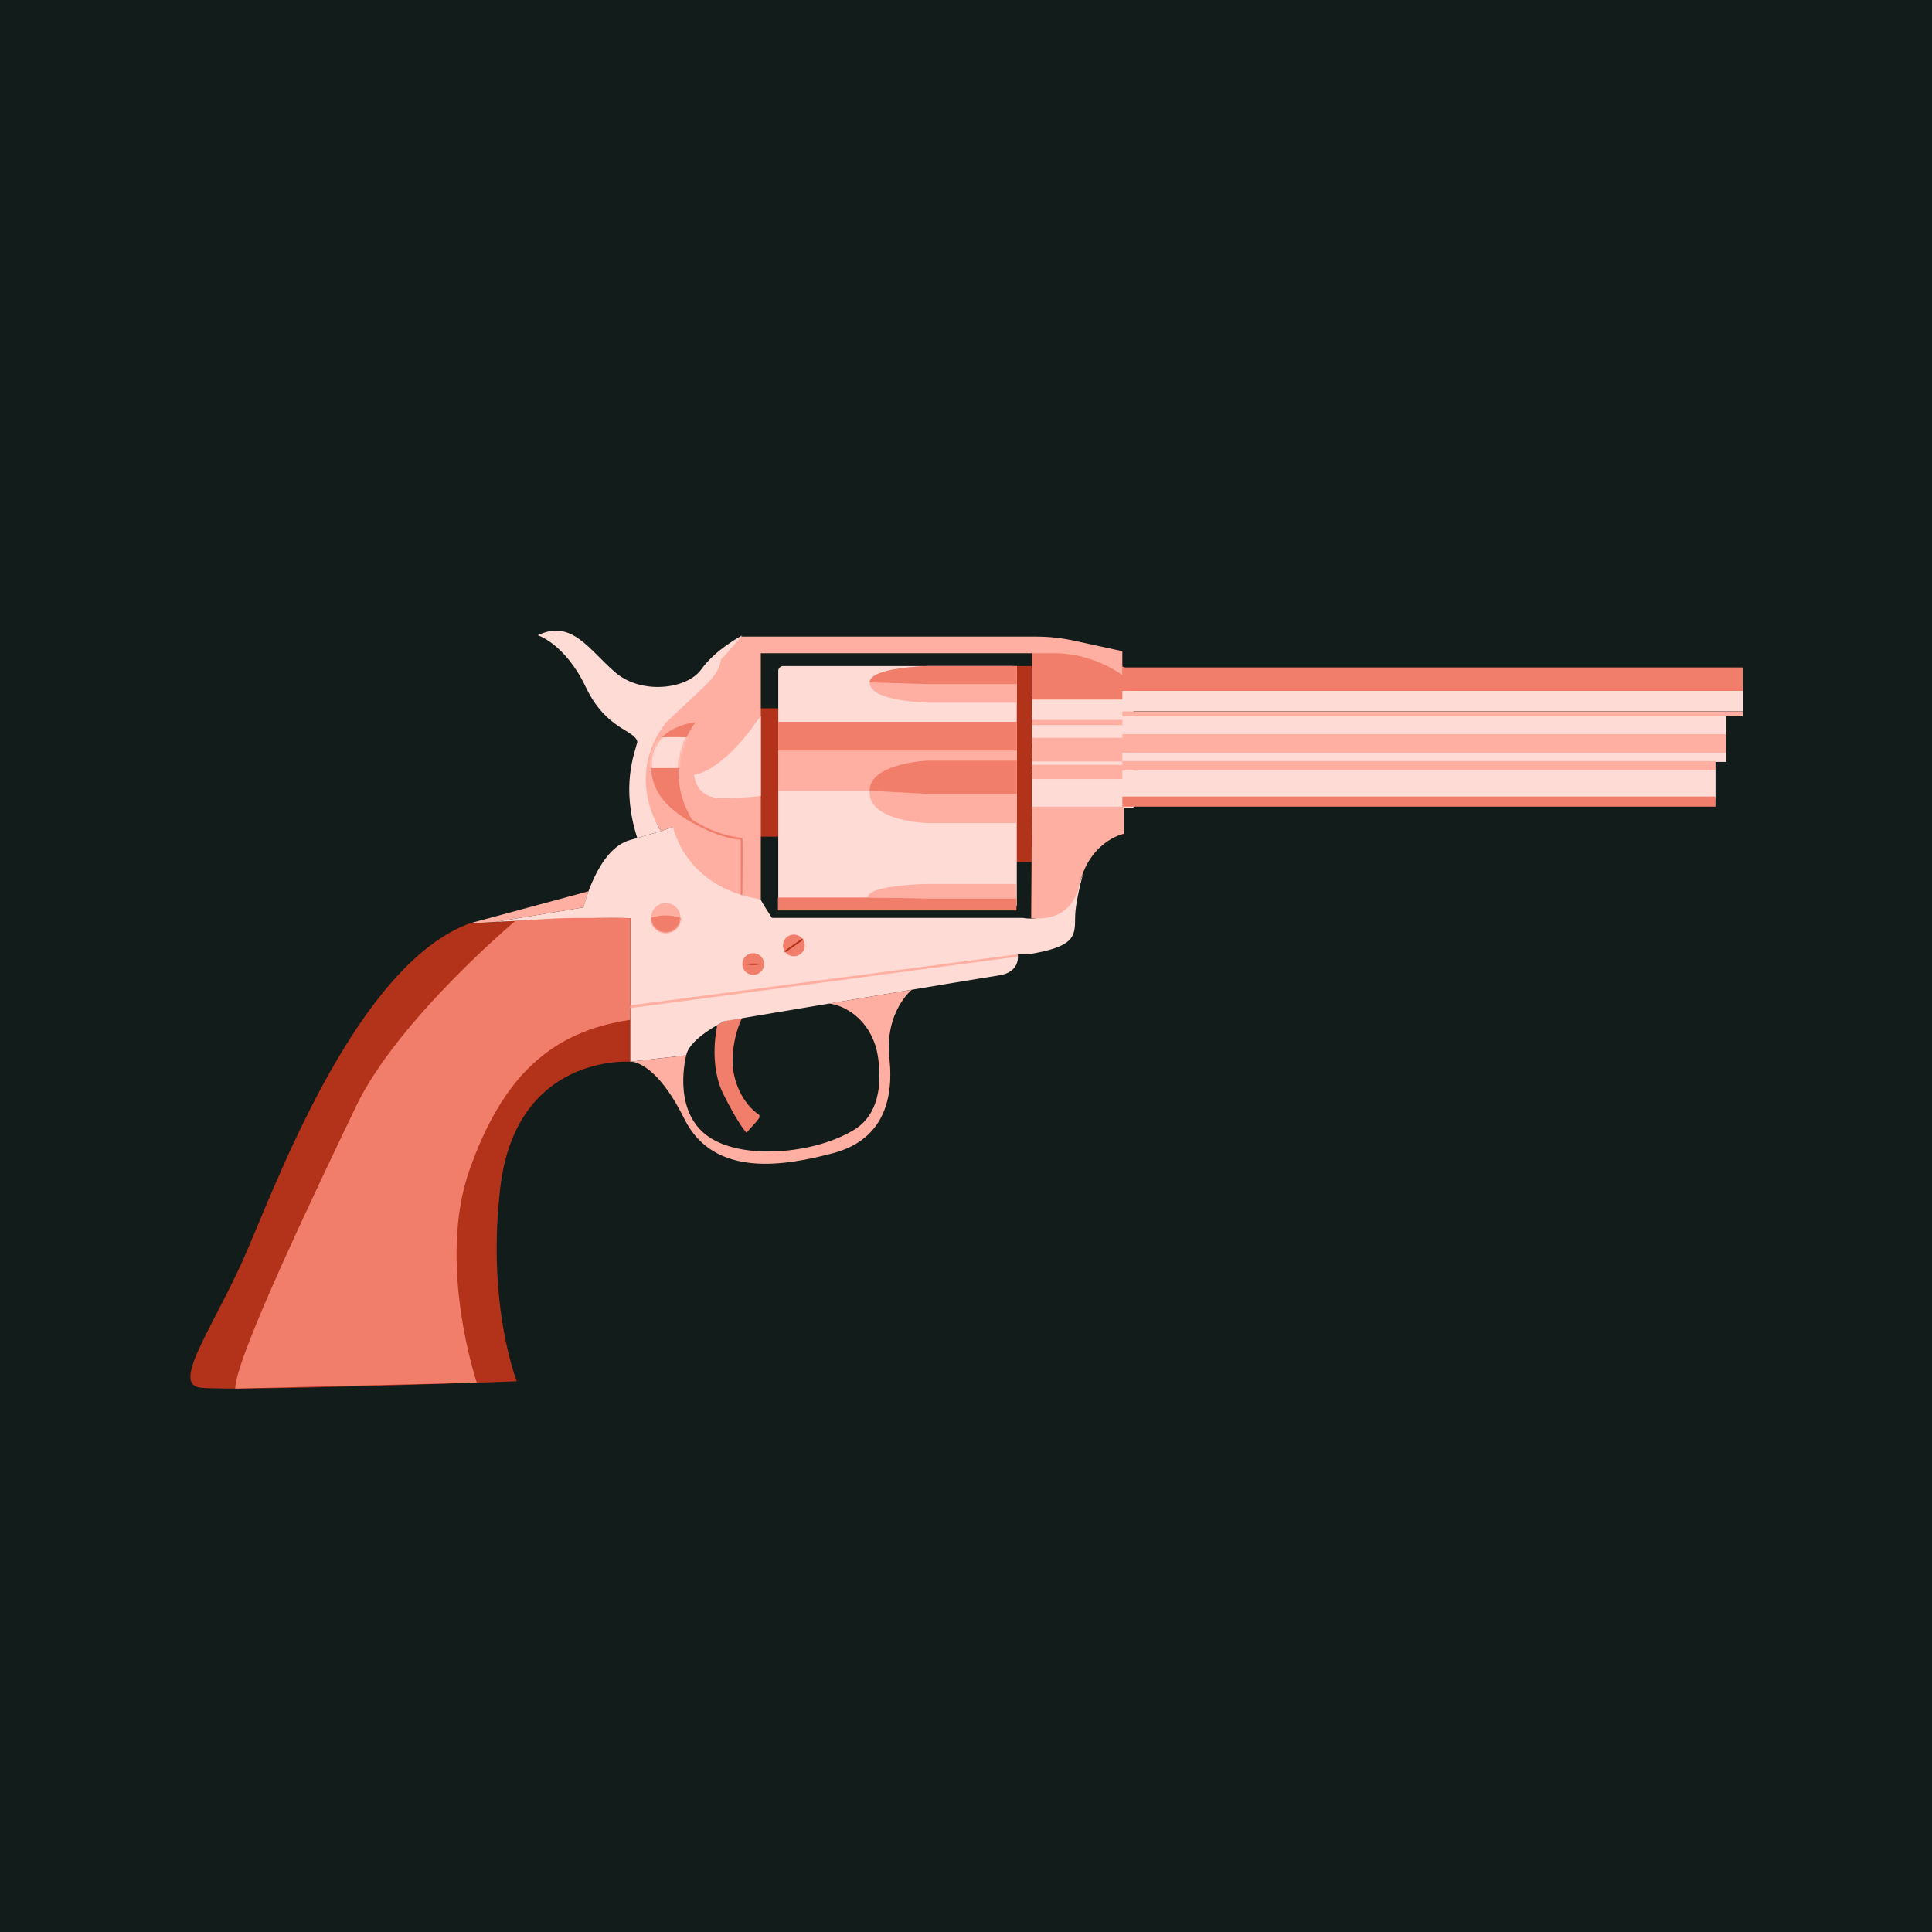 <svg xmlns="http://www.w3.org/2000/svg" xmlns:xlink="http://www.w3.org/1999/xlink" width="1080px" height="1080px" viewBox="0 0 1080 1080"><title>__@4x</title><defs><path d="M17.431,8.266 C17.431,12.83 13.725,16.532 9.152,16.532 C4.58,16.532 0.873,12.83 0.873,8.266 C0.873,3.701 4.58,-1.87874462e-13 9.152,-1.87874462e-13 C13.725,-1.87874462e-13 17.431,3.701 17.431,8.266 Z" id="path-1"></path><path d="M12.9,6.077 C12.9,9.433 10.175,12.153 6.814,12.153 C3.454,12.153 0.729,9.433 0.729,6.077 C0.729,2.721 3.454,-4.02588134e-14 6.814,-4.02588134e-14 C10.175,-4.02588134e-14 12.9,2.721 12.9,6.077 Z" id="path-3"></path><path d="M12.9,6.077 C12.9,9.433 10.175,12.153 6.814,12.153 C3.454,12.153 0.729,9.433 0.729,6.077 C0.729,2.721 3.454,-4.02588134e-14 6.814,-4.02588134e-14 C10.175,-4.02588134e-14 12.9,2.721 12.9,6.077 Z" id="path-5"></path><path d="M25.692,0 C25.692,0 5.451,23.584 23.544,54.515 C25.079,55.127 35.105,62.792 51.714,64.778 C52.067,65.233 51.714,96.746 51.714,96.746 L50.834,96.482 L50.834,65.637 C50.834,65.637 41.038,66.086 22.477,55.526 C3.916,44.967 0.588,33.346 0.625,23.607 C0.703,4.26 21.357,0.452 25.692,0 Z" id="path-7"></path></defs><g id="__" stroke="none" stroke-width="1" fill="none" fill-rule="evenodd"><rect fill="#121C1A" x="0" y="0" width="1080" height="1080"></rect><g id="Illustrations/Random/Gun" transform="translate(106.417, 352.538)"><g id="Group-42" transform="translate(-0.473, -0.038)"><path d="M295.02,220.491 C295.02,220.491 289.859,242.037 298.46,259.213 C305.708,273.689 309.934,279.119 311.084,280.469 C311.298,280.721 311.594,280.557 311.688,280.421 C312.787,278.828 316.296,275.542 318.387,272.509 C318.608,272.188 318.797,270.923 318.233,270.548 C309.722,264.882 303.328,252.23 303.574,239.857 C303.861,225.439 309.249,215.777 309.249,215.777 L299.072,218.312 L295.02,220.491 Z" id="Stroke-40" fill="#F07E6B"></path><rect id="Rectangle" fill="#B3321A" x="461.509" y="19.831" width="9.457" height="109.541"></rect><rect id="Rectangle-Copy-8" fill="#B3321A" x="310.195" y="43.439" width="18.914" height="71.768"></rect><path d="M462.455,22.56 L462.455,153.084 C462.455,154.591 461.229,155.813 459.719,155.813 L331.845,155.813 C330.333,155.813 329.109,154.591 329.109,153.084 L329.109,22.56 C329.109,21.052 330.333,19.831 331.845,19.831 L459.719,19.831 C461.229,19.831 462.455,21.052 462.455,22.56 Z" id="Stroke-9" fill="#FFDBD6"></path><polygon id="Stroke-21" fill="#FFDBD6" points="470.966 63.358 527.709 63.358 527.709 48.249 470.966 48.249"></polygon><polygon id="Stroke-22" fill="#FFDBD6" points="470.966 78.314 527.709 78.314 527.709 70.341 470.966 70.341"></polygon><polygon id="Stroke-23" fill="#FFAFA2" points="470.966 73.174 527.709 73.174 527.709 59.941 470.966 59.941"></polygon><polygon id="Stroke-24" fill="#FFDBD6" points="470.967 99.042 527.71 99.042 527.71 80.156 470.967 80.156"></polygon><polygon id="Stroke-25" fill="#FFAFA2" points="470.967 82.989 527.71 82.989 527.71 75.016 470.967 75.016"></polygon><polygon id="Stroke-20" fill="#FFAFA2" points="470.966 52.839 527.709 52.839 527.709 47.174 470.966 47.174"></polygon><polygon id="Stroke-27" fill="#FFDBD6" points="470.966 49.918 527.709 49.918 527.709 35.753 470.966 35.753"></polygon><path d="M470.966,38.586 L527.709,38.586 L527.709,22.664 C513.503,16.589 502.54,12.773 494.821,11.216 C487.102,9.658 479.15,9.658 470.966,11.216 L470.966,38.586 Z" id="Stroke-28" fill="#F07E6B"></path><path d="M521.458,24.946 C521.458,24.946 505.762,12.644 483.562,12.644 L300.446,12.644 L307.93,3.356 L473.189,3.356 C480.335,3.356 487.46,4.122 494.443,5.641 L521.458,11.517 L521.458,11.517 L521.458,24.946 Z" id="Stroke-29" fill="#FFAFA2"></path><polygon id="Stroke-32" fill="#FFAFA2" points="319.35 150.254 319.35 11.318 297.254 11.318 255.548 58.503 251.802 92.434 263.586 112.036 270.344 109.757 266.223 115.958 295.626 152.332"></polygon><path d="M501.095,130.38 C501.095,130.38 495.057,150.007 495.057,160.598 C495.057,171.19 494.593,176.755 469.049,180.929 L462.973,180.929 C462.973,180.929 464.984,190.925 452.411,192.766 C439.838,194.608 299.072,218.312 299.072,218.312 C299.072,218.312 279.357,227.874 277.667,237.436 C277.103,237.436 246.292,240.998 246.292,240.998 L246.292,160.753 L170.656,162.892 L220.211,154.754 C220.211,154.754 227.875,122.131 246.292,117.069 C264.711,112.006 270.344,109.757 270.344,109.757 C270.344,109.757 276.54,143.504 319.35,150.254 C318.787,150.254 325.546,160.598 325.546,160.598 L465.807,160.598 C465.807,160.598 491.884,166.752 501.095,130.38 Z" id="Stroke-33" fill="#FFDBD6"></path><path d="M246.293,160.753 L246.293,240.998 C246.293,240.998 182.454,236.219 173.687,311.644 C166.061,377.245 182.941,419.645 182.941,419.645 C182.941,419.645 22.214,425.503 5.789,423.159 C-10.635,420.816 14.588,388.016 32.773,345.257 C50.957,302.499 94.952,186.524 156.544,163.682 C226.935,159.582 246.293,160.753 246.293,160.753 Z" id="Stroke-1" fill="#B3321A"></path><g id="Path-7" transform="translate(257.071, 152.332)"><mask id="mask-2" fill="white"><use xlink:href="#path-1"></use></mask><use id="Mask" fill="#FFAFA2" xlink:href="#path-1"></use><path d="M0.873,8.266 C6.029,6.414 11.548,6.414 17.431,8.266 C23.314,10.117 20.554,13.339 9.152,17.933 C4.797,16.874 2.037,15.665 0.873,14.306 C-0.291,12.947 -0.291,10.933 0.873,8.266 Z" fill="#F07E6B" mask="url(#mask-2)"></path></g><g id="Rectangle" transform="translate(308.303, 180.315)"><mask id="mask-4" fill="white"><use xlink:href="#path-3"></use></mask><use id="Mask" fill="#F07E6B" xlink:href="#path-3"></use><rect fill="#B3321A" mask="url(#mask-4)" x="0" y="5.716" width="13.24" height="1"></rect></g><g id="Rectangle-Copy-26" transform="translate(331, 169.927)"><mask id="mask-6" fill="white"><use xlink:href="#path-5"></use></mask><use id="Mask" fill="#F07E6B" xlink:href="#path-5"></use><polygon id="Rectangle" fill="#B3321A" mask="url(#mask-6)" transform="translate(6.62, 6.189) rotate(-35) translate(-6.62, -6.189)" points="0.003 5.712 13.236 5.721 13.237 6.665 0.004 6.656"></polygon></g><path d="M462.455,19.831 L412.646,19.831 C412.646,19.831 380.177,20.561 380.177,29.085 C380.177,39.749 413.014,40.288 413.014,40.288 L462.455,40.288 L462.455,19.831 Z" id="Stroke-11" fill="#FFAFA2"></path><polygon id="Stroke-13" fill="#FFAFA2" points="329.109 89.71 462.455 89.71 462.455 66.102 329.109 66.102"></polygon><polygon id="Stroke-15" fill="#F07E6B" points="328.926 156.455 462.272 156.455 462.272 149.203 328.926 149.203"></polygon><polygon id="Stroke-16" fill="#F07E6B" points="329.109 67.047 462.455 67.047 462.455 50.993 329.109 50.993"></polygon><path d="M462.455,76.49 L412.646,76.49 C412.646,76.49 380.177,77.603 380.177,90.586 C380.177,106.829 413.014,107.65 413.014,107.65 L462.455,107.65 L462.455,76.49 Z" id="Stroke-17" fill="#FFAFA2"></path><path d="M462.075,141.648 L411.924,141.648 C411.924,141.648 379.232,142.234 379.232,149.065 L412.494,149.845 L462.075,149.845 L462.075,141.648 Z" id="Stroke-18" fill="#FFAFA2"></path><path d="M462.455,72.713 L412.646,72.713 C412.646,72.713 380.177,74.041 380.177,89.528 L413.213,91.297 L462.455,91.297 L462.455,72.713 Z" id="Stroke-18-Copy" fill="#F07E6B"></path><path d="M462.455,19.831 L412.646,19.831 C412.646,19.831 380.177,20.55 380.177,28.955 L413.213,29.916 L462.455,29.916 L462.455,19.831 Z" id="Stroke-19" fill="#F07E6B"></path><polygon id="Stroke-21" fill="#FFDBD6" points="521.458 58.465 858.884 58.465 858.884 46.189 521.458 46.189"></polygon><polygon id="Stroke-22" fill="#FFDBD6" points="521.458 73.421 858.884 73.421 858.884 68.28 521.458 68.28"></polygon><polygon id="Stroke-23" fill="#FFAFA2" points="521.458 68.28 858.884 68.28 858.884 57.88 521.458 57.88"></polygon><polygon id="Stroke-24" fill="#FFDBD6" points="521.459 94.149 853.033 94.149 853.033 78.095 521.459 78.095"></polygon><polygon id="Stroke-25" fill="#FFAFA2" points="521.459 78.095 853.033 78.095 853.033 72.955 521.459 72.955"></polygon><polygon id="Stroke-26" fill="#F07E6B" points="521.459 98.415 853.033 98.415 853.033 92.749 521.459 92.749"></polygon><polygon id="Stroke-30" fill="#FFAFA2" points="462.973 180.928 246.293 209.516 246.293 211.056 463.064 182.228"></polygon><path d="M470.893,98.415 L522.404,98.415 L522.404,113.566 C522.404,113.566 501.537,117.564 496.648,145.729 C495.731,146.076 492.819,162.721 470.5,160.76 L470.893,98.415 Z" id="Stroke-31" fill="#FFAFA2"></path><path d="M309.032,2.64 C309.032,2.64 293.973,10.502 286.101,21.638 C278.227,32.776 252.641,36.05 237.879,23.277 C223.118,10.502 213.605,-6.531 194.579,2.64 C194.251,2.313 209.996,7.332 221.478,31.518 C232.959,55.704 249.033,55.376 250.344,62.254 C248.704,68.805 241.049,87.119 250.289,115.959 C250.204,115.983 263.586,112.036 263.586,112.036 C263.586,112.036 242.737,82.563 266.223,51.446 C292.005,27.207 295.285,25.569 297.253,15.743 C297.582,16.397 309.032,2.64 309.032,2.64 Z" id="Stroke-34" fill="#FFDBD6"></path><g id="Stroke-37" transform="translate(257.319, 51.181)"><mask id="mask-8" fill="white"><use xlink:href="#path-7"></use></mask><use id="Mask" fill="#F07E6B" xlink:href="#path-7"></use><polygon fill="#FFDBD6" mask="url(#mask-8)" points="-1.891 25.674 26.247 25.674 26.247 8.412 -1.891 8.412"></polygon></g><path d="M316.68,51.181 C316.68,51.181 299.694,77.134 282.063,80.666 C282.278,82.695 283.782,93.644 297.114,93.644 C310.445,93.644 319.35,92.435 319.35,92.435 L319.35,47.946 L316.68,51.181 Z" id="Stroke-36" fill="#FFDBD6"></path><path d="M403.787,200.755 C403.787,200.755 388.464,212.99 391.242,239 C394.021,265.01 385.685,285.313 359.636,292.155 C333.588,298.997 293.29,306.551 276.628,272.987 C259.966,239.424 246.293,240.998 246.293,240.998 L277.667,237.436 C277.667,237.436 269.768,266.745 288.436,281.657 C307.105,296.569 349.564,292.755 371.792,278.883 C387.31,269.198 386.578,248.865 384.722,237.472 C383.4,229.356 379.557,221.79 373.487,216.235 C369.606,212.685 364.046,209.338 357.52,208.472 L403.787,200.755 Z" id="Stroke-38" fill="#FFAFA2"></path><polygon id="Stroke-39" fill="#FFAFA2" points="223.018 145.729 156.544 163.682 170.656 162.892 220.21 154.754"></polygon><path d="M182.167,162.278 C182.167,162.278 116.215,217.604 93.045,266.026 C69.876,314.449 25.559,406.972 25.559,423.712 C25.559,423.712 160.584,420.423 160.584,420.423 C160.584,420.423 138.064,353.534 156.544,301.383 C175.025,249.231 202.064,224.135 246.293,217.603 L246.293,160.752 C230.451,160.549 218.263,160.549 209.729,160.752 C204.013,160.888 194.826,161.397 182.167,162.278 Z" id="Stroke-41" fill="#F07E6B"></path><polygon id="Stroke-20" fill="#FFAFA2" points="521.458 47.946 868.341 47.946 868.341 45.113 521.458 45.113"></polygon><polygon id="Stroke-27" fill="#FFDBD6" points="521.458 45.024 868.341 45.024 868.341 33.692 521.458 33.692"></polygon><polygon id="Stroke-28" fill="#F07E6B" points="521.458 33.692 868.341 33.692 868.341 20.603 521.458 20.603"></polygon></g></g></g></svg>